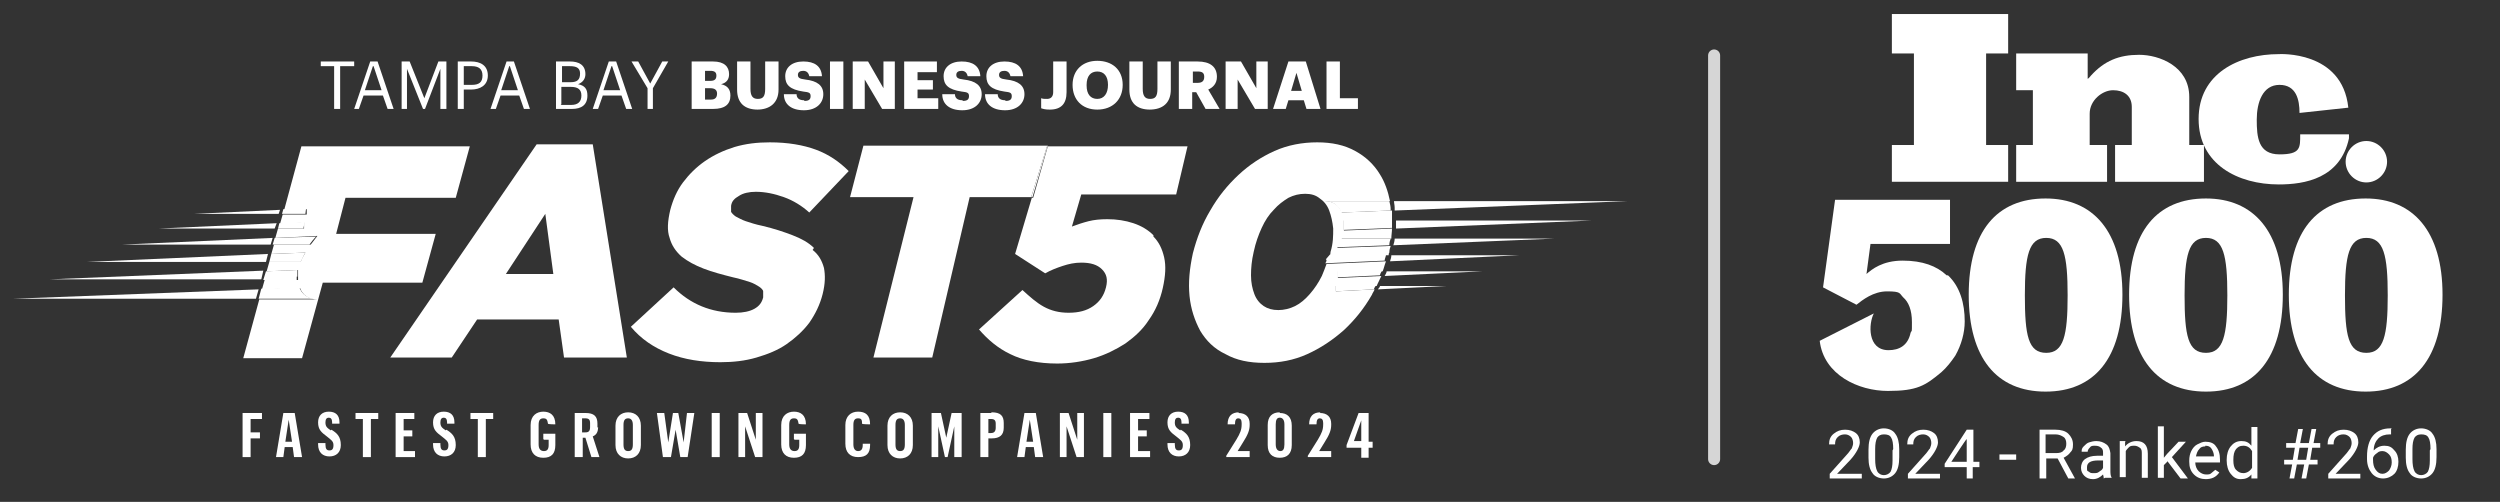 <?xml version="1.0" encoding="UTF-8"?>
<svg xmlns="http://www.w3.org/2000/svg" version="1.1" viewBox="0 0 374.1 75.1">
  <rect x="0" y="0" width="374.1" height="75.1" fill="#333333" stroke="none"/>
  <defs>
    <style>
      .cls-1 {
        fill: none;
        opacity: .8;
        stroke: #fff;
        stroke-linecap: round;
        stroke-miterlimit: 10;
        stroke-width: 1.8px;
      }

      .cls-2 {
        fill: #fff;
      }
    </style>
  </defs>
  <!-- Generator: Adobe Illustrator 28.6.0, SVG Export Plug-In . SVG Version: 1.2.0 Build 709)  -->
  <g>
    <g id="Layer_1">
      <g>
        <g>
          <polygon class="cls-2" points="283.1 27.2 283.1 21.7 286.4 21.7 286.4 8 283.1 8 283.1 2.1 300.5 2.1 300.5 8 297.2 8 297.2 21.7 300.5 21.7 300.5 27.2 283.1 27.2"/>
          <path class="cls-2" d="M316.5,27.2v-5.5h2.5v-5.7c0-1.7-1.2-2.5-2.8-2.5s-3.5,1.5-3.5,3.5v4.7h2.6v5.5h-13.6v-5.5h2.5v-8.2h-2.5v-5.5h10.7v3.8c.2-.1.4-.4.5-.5,2-2.2,4.2-3.1,7.2-3.1s7.5,1.7,7.5,6.3v7.2h2.2v5.5h-13.3Z"/>
          <path class="cls-2" d="M351.5,16.1l-7.4.8c0-2-.5-4.2-3-4.2s-3.4,2.6-3.4,5.2h0c0,2.6.2,5.2,3.4,5.2s3.1-1,3.1-3h.2s7.1,0,7.1,0v.6c-1.3,6-6.6,6.9-10.5,6.9-6.1,0-12-3-12-9.8h0c0-6.8,6-9.7,12-9.7,0,0,9.5-.6,10.4,8Z"/>
          <path class="cls-2" d="M357.2,24.2c0,1.7-1.4,3.1-3.1,3.1s-3.1-1.4-3.1-3.1,1.4-3.1,3.1-3.1,3.1,1.4,3.1,3.1Z"/>
        </g>
        <g>
          <g>
            <path class="cls-2" d="M306.1,29.7c-7.3,0-11.5,4.9-11.5,14.4s4.2,14.5,11.5,14.5,11.5-5,11.5-14.5-4.4-14.4-11.5-14.4ZM306.2,52.8c-2.7,0-3.2-2.6-3.2-8.6s.6-8.6,3.2-8.6,3.2,2.6,3.2,8.6-.6,8.6-3.2,8.6Z"/>
            <path class="cls-2" d="M330.1,29.7c-7.3,0-11.5,4.9-11.5,14.4s4.2,14.5,11.5,14.5,11.5-5,11.5-14.5-4.4-14.4-11.5-14.4ZM330.1,52.8c-2.7,0-3.2-2.6-3.2-8.6s.6-8.6,3.2-8.6,3.2,2.6,3.2,8.6-.6,8.6-3.2,8.6Z"/>
            <path class="cls-2" d="M354,29.7c-7.3,0-11.5,4.9-11.5,14.4s4.2,14.5,11.5,14.5,11.5-5,11.5-14.5-4.4-14.4-11.5-14.4ZM354.1,52.8c-2.7,0-3.2-2.6-3.2-8.6s.6-8.6,3.2-8.6,3.2,2.6,3.2,8.6-.6,8.6-3.2,8.6Z"/>
          </g>
          <path class="cls-2" d="M291.3,41.2c-1.5-1.4-3.6-2.2-6.6-2.2s-4.6,1.3-5.4,2l.6-4.5h11.9v-6.6h-17.2l-1.8,13.1,5,2.6c.9-.7,2.5-2,4.6-2s1.8.3,2.4.9c.8.7,1.3,1.9,1.3,3.7s0,1.1-.2,1.6c-.4,1.9-1.7,2.6-3.3,2.6-3.2,0-3-4-2.2-5.5h0s-8.1,4.1-8.1,4.1c.6,5.1,5.8,7.5,10.2,7.5s5.6-.8,8-2.8c.8-.7,1.5-1.6,2.1-2.5.9-1.6,1.4-3.4,1.4-5.1,0-2.7-.7-5.2-2.5-6.9Z"/>
        </g>
      </g>
      <line class="cls-1" x1="256.5" y1="8.3" x2="256.5" y2="68.7"/>
      <polygon class="cls-2" points="50 16.3 50.9 16.3 50.9 9.9 53 9.9 53 9.2 48 9.2 48 9.9 50 9.9 50 16.3"/>
      <path class="cls-2" d="M53.7,16.3l.7-2h2.9l.7,2h.9l-2.4-7.1h-1.1l-2.4,7.1h.8ZM55.9,9.9l1.2,3.6h-2.5l1.2-3.6Z"/>
      <polygon class="cls-2" points="60.9 10.3 63.3 16.3 63.6 16.3 65.9 10.3 65.9 16.3 66.8 16.3 66.8 9.2 65.6 9.2 63.5 14.7 61.3 9.2 60.1 9.2 60.1 16.3 60.9 16.3 60.9 10.3"/>
      <path class="cls-2" d="M69.4,13.4h1.1c1.3,0,2.5-.6,2.5-2.1h0c0-1.5-1.1-2.1-2.5-2.1h-2v7.1h.9v-2.9ZM69.4,9.9h1.2c1,0,1.6.4,1.6,1.4h0c0,1-.5,1.4-1.6,1.4h-1.2v-2.8Z"/>
      <path class="cls-2" d="M74.8,14.3h2.9l.7,2h.9l-2.4-7.1h-1.1l-2.4,7.1h.8l.7-2ZM76.3,9.9l1.2,3.6h-2.5l1.2-3.6Z"/>
      <path class="cls-2" d="M87.9,14.3h0c0-1-.4-1.5-1.4-1.7.8-.3,1.1-.9,1.1-1.5h0c0-1.4-1-1.9-2.3-1.9h-2.1v7.1h2.4c1.4,0,2.3-.6,2.3-2ZM84,9.9h1.3c1,0,1.5.3,1.5,1.1h0c0,.9-.4,1.3-1.4,1.3h-1.3v-2.4ZM84,15.6v-2.6h1.4c1.1,0,1.6.4,1.6,1.3h0c0,.9-.5,1.4-1.5,1.4h-1.6Z"/>
      <path class="cls-2" d="M90.1,14.3h2.9l.7,2h.9l-2.4-7.1h-1.1l-2.4,7.1h.8l.7-2ZM91.6,9.9l1.2,3.6h-2.5l1.2-3.6Z"/>
      <polygon class="cls-2" points="96.9 16.3 97.7 16.3 97.7 13.2 100 9.2 99.1 9.2 97.3 12.5 95.5 9.2 94.5 9.2 96.9 13.2 96.9 16.3"/>
      <path class="cls-2" d="M109.3,14.3h0c0-1-.5-1.5-1.4-1.7.8-.2,1.2-.7,1.2-1.5h0c0-1.1-.7-1.9-2.4-1.9h-3.2v7.1h3.2c1.8,0,2.6-.7,2.6-2ZM105.5,10.6h.8c.6,0,.9.2.9.7h0c0,.5-.2.8-.9.8h-.8v-1.5ZM105.5,14.9v-1.7h.8c.7,0,1,.3,1,.8h0c0,.6-.3.9-.9.9h-.8Z"/>
      <path class="cls-2" d="M113.3,16.4c1.9,0,3.2-1,3.2-3v-4.2h-2v4.1c0,1.1-.3,1.5-1.1,1.5s-1.1-.5-1.1-1.5v-4.1h-2v4.2c0,2,1.1,3,3.1,3Z"/>
      <path class="cls-2" d="M120.3,15c-.8,0-1.1-.4-1.1-.9h-1.9c0,1.5,1.1,2.4,3,2.4s2.9-1.1,2.9-2.4-.9-2-2.7-2.2c-.9-.1-1.1-.3-1.1-.7s.3-.6.8-.6.8.3.9.8h1.9c-.1-1.5-1.1-2.2-2.8-2.2s-2.7.9-2.7,2.2.7,2,2.7,2.3c.9.1,1.1.2,1.1.7s-.3.7-.9.7Z"/>
      <rect class="cls-2" x="124.2" y="9.2" width="2" height="7.1"/>
      <polygon class="cls-2" points="129.4 11.9 132 16.3 133.9 16.3 133.9 9.2 132.2 9.2 132.2 13.2 129.9 9.2 127.6 9.2 127.6 16.3 129.4 16.3 129.4 11.9"/>
      <polygon class="cls-2" points="140.4 14.7 137.3 14.7 137.3 13.4 139.6 13.4 139.6 12 137.3 12 137.3 10.8 140.2 10.8 140.2 9.2 135.3 9.2 135.3 16.3 140.4 16.3 140.4 14.7"/>
      <path class="cls-2" d="M144,15c-.8,0-1.1-.4-1.1-.9h-1.9c0,1.5,1.1,2.4,3,2.4s2.9-1.1,2.9-2.4-.9-2-2.7-2.2c-.9-.1-1.1-.3-1.1-.7s.3-.6.8-.6.8.3.9.8h1.9c-.1-1.5-1.1-2.2-2.8-2.2s-2.7.9-2.7,2.2.7,2,2.7,2.3c.9.1,1.1.2,1.1.7s-.3.7-.9.7Z"/>
      <path class="cls-2" d="M150.4,15c-.8,0-1.1-.4-1.1-.9h-1.9c0,1.5,1.1,2.4,3,2.4s2.9-1.1,2.9-2.4-.9-2-2.7-2.2c-.9-.1-1.1-.3-1.1-.7s.3-.6.8-.6.8.3.9.8h1.9c-.1-1.5-1.1-2.2-2.8-2.2s-2.7.9-2.7,2.2.7,2,2.7,2.3c.9.1,1.1.2,1.1.7s-.3.7-.9.7Z"/>
      <path class="cls-2" d="M159.6,13.8v-4.6h-2v4.6c0,.7-.4,1-.9,1s-.6,0-.9-.1v1.5c.3.1.6.2,1.3.2,1.7,0,2.5-.9,2.5-2.6Z"/>
      <path class="cls-2" d="M164.2,16.4c2.3,0,3.8-1.5,3.8-3.7h0c0-2.3-1.6-3.6-3.8-3.6s-3.7,1.4-3.7,3.6h0c0,2.2,1.4,3.7,3.7,3.7ZM162.6,12.7c0-1.3.6-2,1.6-2s1.6.7,1.6,2h0c0,1.3-.6,2.1-1.6,2.1s-1.6-.7-1.6-2h0Z"/>
      <path class="cls-2" d="M172,16.4c2,0,3.2-1,3.2-3v-4.2h-2v4.1c0,1.1-.3,1.5-1.1,1.5s-1.1-.5-1.1-1.5v-4.1h-2v4.2c0,2,1.1,3,3.1,3Z"/>
      <path class="cls-2" d="M178.5,13.8h.5l1.4,2.5h2.1l-1.7-2.9c.7-.3,1.3-.9,1.3-1.9h0c0-1.5-1-2.3-2.9-2.3h-2.8v7.1h2v-2.5ZM178.5,10.7h.7c.7,0,1,.2,1,.8h0c0,.6-.3.9-1,.9h-.7v-1.7Z"/>
      <polygon class="cls-2" points="185.2 11.9 187.8 16.3 189.7 16.3 189.7 9.2 188 9.2 188 13.2 185.7 9.2 183.4 9.2 183.4 16.3 185.2 16.3 185.2 11.9"/>
      <path class="cls-2" d="M192.8,15h2.3l.4,1.3h2.1l-2.2-7.1h-2.6l-2.3,7.1h1.9l.4-1.3ZM194,10.9l.8,2.7h-1.6l.8-2.7Z"/>
      <polygon class="cls-2" points="203.2 14.7 200.5 14.7 200.5 9.2 198.5 9.2 198.5 16.3 203.2 16.3 203.2 14.7"/>
      <path class="cls-2" d="M208.8,31.5l34.7-1.4h-34.9c0,.3.1.6.1,1,0,.1,0,.3,0,.4Z"/>
      <path class="cls-2" d="M238.1,33h-29.2c0,.4,0,.8,0,1.2l29.3-1.2Z"/>
      <path class="cls-2" d="M232.7,35.7h-24c0,.3-.1.7-.2,1l24.2-1Z"/>
      <path class="cls-2" d="M227.3,38.2h-19.1c0,.3-.1.6-.2.9l19.3-.9Z"/>
      <path class="cls-2" d="M216.4,42.8h-9.9c0,.2-.2.3-.3.5l10.2-.5Z"/>
      <path class="cls-2" d="M221.9,40.6h-14.4c0,.2-.2.5-.3.7l14.7-.7Z"/>
      <polygon class="cls-2" points="2 44.7 38.3 44.7 38.7 43.3 2 44.7"/>
      <polygon class="cls-2" points="7.4 41.8 39.1 41.8 39.4 40.5 7.4 41.8"/>
      <polygon class="cls-2" points="12.9 39.2 39.8 39.2 40.1 38 12.9 39.2"/>
      <polygon class="cls-2" points="18.3 36.6 40.5 36.6 40.8 35.6 18.3 36.6"/>
      <polygon class="cls-2" points="29.1 32 41.7 32 41.9 31.4 29.1 32"/>
      <polygon class="cls-2" points="23.7 34.2 41.1 34.2 41.4 33.4 23.7 34.2"/>
      <path class="cls-2" d="M45.5,33.2v.4c0,0,0,0,0,0v.6h-3.9l-.4,1.4,6.3-.3h0c-.4.5-.7.9-1,1.3h-5.5l-.4,1.4,5.1-.2c-.3.5-.6,1-.7,1.4h-4.7l-.4,1.4,4.7-.2c0,.3,0,.7,0,1s0,.3,0,.5h-5l-.4,1.4,5.7-.2c.4,1.1,1.3,1.7,2.6,1.7h-8.7l-2.4,8.8h8.8s3.1-11.3,3.1-11.3h14.9s2-7.3,2-7.3h-14.9s1.4-5.4,1.4-5.4h16.5s2.1-7.7,2.1-7.7h-25.2s-2.6,9.6-2.6,9.6l3.4-.2v.8h-3.6l-.4,1.4,3.7-.2Z"/>
      <path class="cls-2" d="M44.8,43l-5.7.2-.4,1.5h8.7c-1.3,0-2.2-.6-2.6-1.7Z"/>
      <path class="cls-2" d="M44.5,41.4c0-.4,0-.7,0-1l-4.7.2-.4,1.3h5c0-.2,0-.3,0-.5Z"/>
      <path class="cls-2" d="M45.7,37.8l-5.1.2-.3,1.2h4.7c.2-.4.4-.9.7-1.4Z"/>
      <path class="cls-2" d="M47.4,35.4h0c0,0-6.3.2-6.3.2l-.3,1h5.5c.3-.4.6-.8,1-1.2Z"/>
      <polygon class="cls-2" points="45.8 31.2 42.4 31.3 42.2 32 45.7 32 45.8 31.2"/>
      <polygon class="cls-2" points="45.5 33.7 45.5 33.7 45.5 33.2 41.8 33.4 41.6 34.2 45.4 34.2 45.5 33.7"/>
      <path class="cls-2" d="M88.7,21.6h-8.4s-21.9,31.9-21.9,31.9h9.2s3.8-5.7,3.8-5.7h12.2s.8,5.7.8,5.7h9.4s-5.1-31.9-5.1-31.9ZM75.7,41l5.9-9,1.2,9h-7.1Z"/>
      <path class="cls-2" d="M121.8,37.1c-.8-.8-1.9-1.4-3.2-1.9-1.3-.5-2.8-1-4.5-1.4-1-.2-1.9-.5-2.5-.7-.6-.2-1.1-.5-1.5-.7-.3-.2-.6-.5-.7-.7,0-.3,0-.6,0-.9h0c.1-.7.5-1.1,1.2-1.5.6-.4,1.5-.6,2.5-.6,1.4,0,2.8.3,4.2.8,1.4.5,2.7,1.3,3.8,2.3l5.9-6.2c-1.4-1.4-3-2.5-4.9-3.2-1.9-.7-4.2-1.1-6.9-1.1-1.9,0-3.6.2-5.3.7-1.6.5-3.1,1.2-4.4,2.1-1.3.9-2.4,2-3.3,3.2-.9,1.2-1.5,2.6-1.9,4.1h0c-.4,1.7-.5,3.1-.1,4.2.3,1.1.9,2,1.8,2.8.9.7,2,1.3,3.3,1.8,1.3.5,2.8.9,4.4,1.3,1,.2,1.8.5,2.5.7.6.2,1.1.5,1.4.7.3.2.6.5.6.7,0,.3,0,.6,0,.9h0c-.2.8-.6,1.3-1.3,1.7-.7.4-1.7.6-2.8.6-3.7,0-6.8-1.3-9.3-3.8l-6.4,5.9c1.5,1.8,3.4,3.1,5.7,4,2.3.9,4.9,1.3,7.7,1.3,1.9,0,3.7-.2,5.4-.7,1.7-.5,3.2-1.1,4.5-2,1.3-.9,2.5-2,3.4-3.2.9-1.3,1.6-2.7,2-4.3h0c.4-1.6.4-2.8.2-3.9-.3-1.1-.8-2-1.7-2.7Z"/>
      <polygon class="cls-2" points="129.2 21.8 127.2 29.5 136.7 29.5 130.7 53.5 139.5 53.5 145.1 29.5 154.3 29.5 156.7 21.8 129.2 21.8"/>
      <path class="cls-2" d="M172.6,35.2c-.8-.8-1.8-1.4-3-1.8-1.2-.4-2.5-.6-3.9-.6-1.1,0-2,.1-2.8.3-.8.2-1.7.5-2.5.8l1.4-4.8h14.2s1.7-7.2,1.7-7.2h-21s0,0,0,0h.1s-2.2,7.7-2.2,7.7h-.2s-2.5,8.4-2.5,8.4l4.5,2.9c.9-.5,1.7-.8,2.6-1.1.9-.3,1.8-.5,2.8-.5,1.4,0,2.4.3,3.1,1,.7.7.9,1.5.6,2.7h0c-.3,1.2-.9,2.1-1.9,2.8-1,.7-2.2,1-3.7,1-1.4,0-2.6-.3-3.7-.9-1.1-.6-2.1-1.5-3.2-2.5l-6.5,5.9c1.3,1.5,2.8,2.8,4.7,3.7,1.8.9,4.2,1.4,7,1.4,1.9,0,3.8-.3,5.5-.8,1.7-.5,3.3-1.3,4.7-2.2,1.4-1,2.6-2.1,3.5-3.5,1-1.4,1.7-3,2.1-4.8h0c.4-1.8.5-3.3.2-4.6-.3-1.3-.8-2.3-1.6-3.1Z"/>
      <polygon class="cls-2" points="156.8 21.8 156.7 21.8 154.3 29.5 154.5 29.5 156.8 21.8"/>
      <path class="cls-2" d="M208.1,31.5l-7.3.3c-.4-1.1-1.3-1.7-2.6-1.7h9.8c-.3-1.5-.8-2.9-1.5-4-.9-1.5-2.2-2.7-3.7-3.5-1.6-.9-3.5-1.3-5.7-1.3h0c-2.2,0-4.4.4-6.4,1.3-2,.9-3.8,2.1-5.4,3.6-1.6,1.5-3,3.2-4.2,5.3-1.2,2-2,4.1-2.6,6.4h0c-.5,2.3-.7,4.4-.5,6.4.2,2,.8,3.7,1.6,5.2.9,1.5,2.1,2.7,3.8,3.5,1.6.9,3.5,1.3,5.8,1.3h0c2.3,0,4.4-.4,6.4-1.3,2-.9,3.8-2.1,5.5-3.6,1.6-1.5,3-3.2,4.2-5.3.1-.3.3-.5.4-.8l-5.8.3v-.8h6.1c.2-.5.5-1,.7-1.5l-6.5.3v-.4c0,0,0,0,0,0v-.6h6.7c.2-.5.3-1,.5-1.5l-8.9.4c-.2.6-.5,1.3-.7,1.8-.5,1-1.1,1.9-1.8,2.7-.7.8-1.4,1.4-2.2,1.8-.8.4-1.7.6-2.5.6h0c-.9,0-1.6-.2-2.2-.6-.6-.4-1.1-1-1.4-1.8-.3-.8-.5-1.7-.5-2.8,0-1.1.1-2.2.4-3.5h0c.3-1.4.7-2.5,1.2-3.6.5-1.1,1.1-2,1.8-2.7.7-.8,1.4-1.3,2.2-1.8.8-.4,1.6-.6,2.5-.6h0c.9,0,1.6.2,2.2.7.6.4,1.1,1,1.4,1.8.3.8.5,1.7.6,2.7,0,1.1,0,2.2-.4,3.5h0c0,.5-.2.8-.3,1.2.2-.3.4-.5.6-.7h8.4c0-.1,0-.3.1-.4h0c0-.4.1-.7.2-1l-8,.3c.3-.5.6-1,.7-1.4h7.4c0-.5.1-1,.1-1.5l-7.2.3c0-.3,0-.7,0-1s0-.3,0-.5h7.2c0-.5,0-1,0-1.5Z"/>
      <polygon class="cls-2" points="191.1 46.1 191 46.4 191.1 46.1 191.1 46.1"/>
      <path class="cls-2" d="M200.8,31.8l7.3-.3c0,0,0-.1,0-.2,0-.4-.1-.8-.2-1.2h-9.8c1.3,0,2.2.6,2.6,1.7Z"/>
      <path class="cls-2" d="M201.1,33.4c0,.4,0,.7,0,1l7.2-.3c0-.4,0-.8,0-1.2h-7.2c0,.2,0,.3,0,.5Z"/>
      <path class="cls-2" d="M199.9,37l8-.3c0-.4.1-.7.2-1h-7.4c-.2.4-.4.9-.7,1.4Z"/>
      <path class="cls-2" d="M198.5,38.9c0,.2-.1.4-.2.5l8.9-.4c0-.3.2-.6.2-.9h-8.4c-.2.2-.4.5-.6.7Z"/>
      <path class="cls-2" d="M199.8,43.6l5.8-.3c0-.2.2-.4.3-.6h-6v.8Z"/>
      <path class="cls-2" d="M200.1,41.1h0v.4c0,0,6.4-.3,6.4-.3,0-.2.2-.5.3-.7h-6.7v.6Z"/>
      <path class="cls-2" d="M185.4,61.7c-1.1,0-1.7.6-1.7,1.8h0s1.1,0,1.1,0h0c0-.7.2-.9.5-.9s.5.2.5.7v.2c0,.8-.2,1.3-.8,2.3l-1.5,2.4v.2h3.5v-.9h-1.8l.8-1.3c.7-1.1,1-1.8,1-2.6v-.2c0-1-.6-1.6-1.7-1.6Z"/>
      <path class="cls-2" d="M191.5,61.7c-1.1,0-1.8.6-1.8,1.9v3c0,1.3.7,1.9,1.8,1.9s1.8-.6,1.8-1.9v-2.9c0-1.3-.7-1.9-1.8-1.9ZM192.2,66.5c0,.7-.2,1-.6,1s-.7-.3-.7-1v-3c0-.7.2-1,.6-1s.7.3.7,1v3Z"/>
      <path class="cls-2" d="M176.6,64.4c-.6-.4-.8-.6-.8-1.2h0c0-.5.2-.7.5-.7s.5.2.5.7v.2h1.1v-.2c0-1.1-.6-1.6-1.6-1.6s-1.6.6-1.6,1.6h0c0,1.1.5,1.5,1.3,2.1.6.5,1,.7,1,1.3h0c0,.6-.2.8-.6.8s-.6-.2-.6-.9v-.2h-1.1v.2c0,1.2.7,1.8,1.7,1.8s1.7-.6,1.7-1.7h0c0-1.3-.6-1.8-1.4-2.3Z"/>
      <path class="cls-2" d="M204.8,61.8h-1.5l-1.8,4.8v.4h2.2v1.5h1.1v-1.5h.6v-.9h-.6v-4.2ZM203.7,66h-1.1l1.1-3.1v3.1Z"/>
      <polygon class="cls-2" points="170.3 65.3 171.6 65.3 171.6 64.4 170.3 64.4 170.3 62.7 172 62.7 172 61.8 169.1 61.8 169.1 68.4 172.1 68.4 172.1 67.5 170.3 67.5 170.3 65.3"/>
      <path class="cls-2" d="M197.6,61.7c-1.1,0-1.7.6-1.7,1.8h0s1.1,0,1.1,0h0c0-.7.2-.9.5-.9s.5.2.5.7v.2c0,.8-.2,1.3-.8,2.3l-1.5,2.4v.2h3.5v-.9h-1.8l.8-1.3c.7-1.1,1-1.8,1-2.6v-.2c0-1-.6-1.6-1.7-1.6Z"/>
      <path class="cls-2" d="M89.4,64v-.6c0-1.1-.5-1.6-1.8-1.6h-1.6v6.6h1.2v-2.9h.4l.9,2.9h1.2l-1-3.1c.5-.2.8-.6.8-1.4ZM88.3,63.9c0,.6-.2.8-.7.8h-.5v-2.1h.5c.5,0,.7.2.7.7v.6Z"/>
      <path class="cls-2" d="M81.4,65.8h.7v.8c0,.6-.2.9-.7.9s-.8-.3-.8-1v-2.9c0-.7.2-1,.7-1s.6.2.7.8h0c0,.1,1.1.1,1.1.1h0c0-1.4-.8-1.9-1.8-1.9s-1.9.6-1.9,2v2.9c0,1.3.7,2,1.9,2s1.8-.6,1.8-1.9v-1.7h-1.8v.8Z"/>
      <rect class="cls-2" x="165.1" y="61.8" width="1.2" height="6.6"/>
      <polygon class="cls-2" points="102.3 66.2 101.5 61.8 100.7 61.8 100 66.2 99.4 61.8 98.3 61.8 99.2 68.4 100.4 68.4 101.1 64.3 101.8 68.4 102.9 68.4 103.9 61.8 102.8 61.8 102.3 66.2"/>
      <path class="cls-2" d="M94,61.7c-1.1,0-1.9.7-1.9,2v2.9c0,1.3.8,2,1.9,2s1.9-.7,1.9-2v-2.9c0-1.3-.8-2-1.9-2ZM94.7,66.5c0,.7-.2,1-.7,1s-.7-.3-.7-1v-2.9c0-.7.2-1,.7-1s.7.4.7,1v2.9Z"/>
      <path class="cls-2" d="M49.5,64.4c-.6-.4-.8-.6-.8-1.2h0c0-.5.2-.7.5-.7s.5.2.5.7v.2h1.1v-.2c0-1.1-.6-1.6-1.6-1.6s-1.6.6-1.6,1.6h0c0,1.1.5,1.5,1.3,2.1.6.5,1,.7,1,1.3h0c0,.6-.2.8-.6.8s-.6-.2-.6-.9v-.2h-1.1v.2c0,1.2.7,1.8,1.7,1.8s1.7-.6,1.7-1.7h0c0-1.3-.6-1.8-1.4-2.3Z"/>
      <path class="cls-2" d="M42.4,61.8l-1.1,6.6h1.1l.2-1.5h1.2l.2,1.5h1.2l-1.1-6.6h-1.7ZM42.7,66.1l.5-3.3.5,3.3h-1Z"/>
      <polygon class="cls-2" points="53.2 62.7 54.3 62.7 54.3 68.4 55.5 68.4 55.5 62.7 56.6 62.7 56.6 61.8 53.2 61.8 53.2 62.7"/>
      <polygon class="cls-2" points="70.4 62.7 71.5 62.7 71.5 68.4 72.7 68.4 72.7 62.7 73.8 62.7 73.8 61.8 70.4 61.8 70.4 62.7"/>
      <polygon class="cls-2" points="60.4 65.3 61.7 65.3 61.7 64.4 60.4 64.4 60.4 62.7 62 62.7 62 61.8 59.2 61.8 59.2 68.4 62.1 68.4 62.1 67.5 60.4 67.5 60.4 65.3"/>
      <path class="cls-2" d="M66.7,64.4c-.6-.4-.8-.6-.8-1.2h0c0-.5.2-.7.5-.7s.5.2.5.7v.2h1.1v-.2c0-1.1-.6-1.6-1.6-1.6s-1.6.6-1.6,1.6h0c0,1.1.5,1.5,1.3,2.1.6.5,1,.7,1,1.3h0c0,.6-.2.8-.6.8s-.6-.2-.6-.9v-.2h-1.1v.2c0,1.2.7,1.8,1.7,1.8s1.7-.6,1.7-1.7h0c0-1.3-.6-1.8-1.4-2.3Z"/>
      <polygon class="cls-2" points="36.3 68.4 37.5 68.4 37.5 65.6 38.9 65.6 38.9 64.7 37.5 64.7 37.5 62.7 39.2 62.7 39.2 61.8 36.3 61.8 36.3 68.4"/>
      <polygon class="cls-2" points="141.6 65.5 140.8 61.8 139.4 61.8 139.4 68.4 140.4 68.4 140.4 63.8 141.4 68.4 141.8 68.4 142.8 63.8 142.8 68.4 143.9 68.4 143.9 61.8 142.4 61.8 141.6 65.5"/>
      <path class="cls-2" d="M148.3,61.8h-1.6v6.6h1.2v-2.8h.5c1.2,0,1.8-.5,1.8-1.6v-.7c0-1.1-.5-1.6-1.8-1.6ZM149,64c0,.5-.2.8-.7.8h-.4v-2.1h.4c.5,0,.7.2.7.7v.6Z"/>
      <path class="cls-2" d="M153.3,61.8l-1.1,6.6h1.1l.2-1.5h1.2l.2,1.5h1.2l-1.1-6.6h-1.7ZM153.6,66.1l.5-3.3.5,3.3h-1Z"/>
      <polygon class="cls-2" points="161.2 65.8 159.9 61.8 158.6 61.8 158.6 68.4 159.6 68.4 159.6 63.8 161.1 68.4 162.2 68.4 162.2 61.8 161.2 61.8 161.2 65.8"/>
      <path class="cls-2" d="M134.7,61.7c-1.1,0-1.9.7-1.9,2v2.9c0,1.3.8,2,1.9,2s1.9-.7,1.9-2v-2.9c0-1.3-.8-2-1.9-2ZM135.4,66.5c0,.7-.2,1-.7,1s-.7-.3-.7-1v-2.9c0-.7.2-1,.7-1s.7.4.7,1v2.9Z"/>
      <rect class="cls-2" x="106.5" y="61.8" width="1.2" height="6.6"/>
      <path class="cls-2" d="M118.9,65.8h.7v.8c0,.6-.2.9-.7.9s-.8-.3-.8-1v-2.9c0-.7.2-1,.7-1s.6.2.7.8h0c0,.1,1.1.1,1.1.1h0c0-1.4-.8-1.9-1.8-1.9s-1.9.6-1.9,2v2.9c0,1.3.7,2,1.9,2s1.8-.6,1.8-1.9v-1.7h-1.8v.8Z"/>
      <polygon class="cls-2" points="113.1 65.8 111.8 61.8 110.5 61.8 110.5 68.4 111.5 68.4 111.5 63.8 113 68.4 114.1 68.4 114.1 61.8 113.1 61.8 113.1 65.8"/>
      <path class="cls-2" d="M129.1,66.6c0,.7-.3.9-.7.9s-.7-.3-.7-1v-2.9c0-.7.2-1,.7-1s.6.2.6.8h0c0,.1,1.2.1,1.2.1h0c0-1.4-.7-1.9-1.8-1.9s-1.9.7-1.9,2v2.8c0,1.3.7,2,1.9,2s1.8-.5,1.8-1.8v-.2h-1.1v.2Z"/>
      <g>
        <path class="cls-2" d="M278.6,71.6h-4.8v-.7l2.5-2.8c.4-.4.6-.8.8-1,.1-.3.2-.5.2-.8s-.1-.7-.3-.9c-.2-.2-.5-.4-.9-.4s-.8.1-1.1.4-.4.6-.4,1.1h-.9c0-.7.2-1.2.7-1.6s1-.6,1.7-.6,1.2.2,1.6.5.6.8.6,1.4-.5,1.6-1.4,2.6l-2,2.1h3.7v.8Z"/>
        <path class="cls-2" d="M284.2,68.4c0,1.1-.2,1.9-.6,2.4s-1,.8-1.7.8-1.4-.3-1.7-.8c-.4-.5-.6-1.3-.6-2.3v-1.2c0-1.1.2-1.9.6-2.4.4-.5,1-.8,1.7-.8s1.4.3,1.7.8c.4.5.6,1.3.6,2.3v1.2ZM283.3,67.2c0-.8-.1-1.4-.3-1.7-.2-.4-.6-.5-1.1-.5s-.8.2-1,.5c-.2.4-.3.9-.3,1.7v1.5c0,.8.1,1.4.3,1.8s.6.6,1,.6.8-.2,1-.5c.2-.4.3-.9.3-1.7v-1.5Z"/>
        <path class="cls-2" d="M290.3,71.6h-4.8v-.7l2.5-2.8c.4-.4.6-.8.8-1,.1-.3.2-.5.2-.8s-.1-.7-.3-.9c-.2-.2-.5-.4-.9-.4s-.8.1-1.1.4-.4.6-.4,1.1h-.9c0-.7.2-1.2.7-1.6s1-.6,1.7-.6,1.2.2,1.6.5.6.8.6,1.4-.5,1.6-1.4,2.6l-2,2.1h3.7v.8Z"/>
        <path class="cls-2" d="M295.2,69.1h1v.8h-1v1.7h-.9v-1.7h-3.3v-.5l3.3-5.1h1v4.9ZM292,69.1h2.3v-3.6.2c-.1,0-2.3,3.4-2.3,3.4Z"/>
        <path class="cls-2" d="M301.7,68.8h-2.5v-.8h2.5v.8Z"/>
        <path class="cls-2" d="M307.9,68.6h-1.7v3h-1v-7.3h2.4c.8,0,1.5.2,1.9.6.4.4.7.9.7,1.6s-.1.9-.4,1.2c-.2.3-.6.6-1,.8l1.7,3.1h0c0,0-1,0-1,0l-1.6-3ZM306.2,67.8h1.5c.5,0,.9-.1,1.1-.4.3-.2.4-.6.4-1s-.1-.8-.4-1c-.3-.2-.7-.4-1.2-.4h-1.5v2.8Z"/>
        <path class="cls-2" d="M314.8,71.6c0-.1,0-.3-.1-.6-.4.4-.9.7-1.5.7s-1-.2-1.3-.5c-.3-.3-.5-.7-.5-1.2s.2-1,.6-1.3,1-.5,1.8-.5h.9v-.4c0-.3,0-.6-.3-.8-.2-.2-.5-.3-.9-.3s-.6,0-.8.3c-.2.2-.3.4-.3.6h-.9c0-.3,0-.5.3-.8s.5-.5.8-.6c.3-.1.7-.2,1.1-.2.6,0,1.1.2,1.5.5.4.3.5.7.6,1.3v2.5c0,.5,0,.9.2,1.2h0c0,0-1,0-1,0ZM313.3,70.8c.3,0,.6,0,.8-.2.3-.2.5-.3.6-.6v-1.1h-.7c-1.1,0-1.7.3-1.7,1s0,.5.3.7c.2.2.4.2.7.2Z"/>
        <path class="cls-2" d="M318,66.1v.7c.4-.5,1-.8,1.7-.8,1.1,0,1.7.6,1.7,1.9v3.6h-.9v-3.6c0-.4,0-.7-.3-.9s-.5-.3-.8-.3-.6,0-.8.2c-.2.2-.4.4-.5.6v3.9h-.9v-5.4h.9Z"/>
        <path class="cls-2" d="M324.4,69l-.6.6v1.9h-.9v-7.7h.9v4.7l.5-.6,1.7-1.8h1.1l-2.1,2.3,2.4,3.2h-1.1l-1.9-2.5Z"/>
        <path class="cls-2" d="M330.1,71.7c-.7,0-1.3-.2-1.8-.7-.5-.5-.7-1.1-.7-1.9v-.2c0-.5.1-1,.3-1.4s.5-.8.9-1,.8-.4,1.2-.4c.7,0,1.3.2,1.6.7.4.5.6,1.1.6,2v.4h-3.7c0,.5.2,1,.5,1.3s.7.5,1.1.5.6,0,.8-.2.4-.3.6-.5l.6.4c-.5.7-1.1,1-2.1,1ZM330,66.8c-.4,0-.7.1-.9.4-.3.3-.4.7-.5,1.1h2.7c0-.5-.2-.9-.4-1.2-.2-.3-.5-.4-.9-.4Z"/>
        <path class="cls-2" d="M333.2,68.8c0-.8.2-1.5.6-2,.4-.5.9-.8,1.6-.8s1.1.2,1.5.7v-2.8h.9v7.7h-.9v-.6c-.4.5-.9.7-1.6.7s-1.1-.3-1.5-.8c-.4-.5-.6-1.2-.6-2h0ZM334.2,68.9c0,.6.1,1.1.4,1.4.3.3.6.5,1.1.5s1-.3,1.3-.8v-2.5c-.3-.5-.7-.8-1.3-.8s-.8.2-1.1.5c-.3.4-.4.9-.4,1.6Z"/>
        <path class="cls-2" d="M345,69.5h-1.3l-.4,2.1h-.7l.4-2.1h-1.2v-.7h1.3l.3-1.8h-1.3v-.7h1.4l.4-2.1h.7l-.4,2.1h1.3l.4-2.1h.7l-.4,2.1h1v.7h-1.2l-.3,1.8h1.1v.7h-1.3l-.4,2.1h-.7l.4-2.1ZM343.8,68.8h1.3l.3-1.8h-1.3l-.3,1.8Z"/>
        <path class="cls-2" d="M353.2,71.6h-4.8v-.7l2.5-2.8c.4-.4.6-.8.8-1,.1-.3.2-.5.2-.8s-.1-.7-.3-.9c-.2-.2-.5-.4-.9-.4s-.8.1-1.1.4-.4.6-.4,1.1h-.9c0-.7.2-1.2.7-1.6s1-.6,1.7-.6,1.2.2,1.6.5.6.8.6,1.4-.5,1.6-1.4,2.6l-2,2.1h3.7v.8Z"/>
        <path class="cls-2" d="M357.8,64.2v.8h-.2c-.7,0-1.3.2-1.7.6s-.7,1-.7,1.8c.4-.4.9-.7,1.6-.7s1.1.2,1.5.7c.4.4.6,1,.6,1.7s-.2,1.4-.6,1.8-1,.7-1.7.7-1.3-.3-1.7-.8c-.4-.5-.7-1.2-.7-2.1v-.4c0-1.3.3-2.4.9-3.1.6-.7,1.4-1.1,2.6-1.1h.2ZM356.6,67.5c-.3,0-.6,0-.9.3-.3.2-.5.4-.6.7v.3c0,.6.1,1.1.4,1.5.3.4.6.6,1,.6s.7-.2,1-.5c.2-.3.4-.7.4-1.2s-.1-.9-.4-1.2-.6-.5-1-.5Z"/>
        <path class="cls-2" d="M364.6,68.4c0,1.1-.2,1.9-.6,2.4s-1,.8-1.7.8-1.4-.3-1.7-.8c-.4-.5-.6-1.3-.6-2.3v-1.2c0-1.1.2-1.9.6-2.4.4-.5,1-.8,1.7-.8s1.4.3,1.7.8c.4.5.6,1.3.6,2.3v1.2ZM363.7,67.2c0-.8-.1-1.4-.3-1.7-.2-.4-.6-.5-1.1-.5s-.8.2-1,.5c-.2.4-.3.9-.3,1.7v1.5c0,.8.1,1.4.3,1.8s.6.6,1,.6.8-.2,1-.5c.2-.4.3-.9.3-1.7v-1.5Z"/>
      </g>
    </g>
  </g>
</svg>